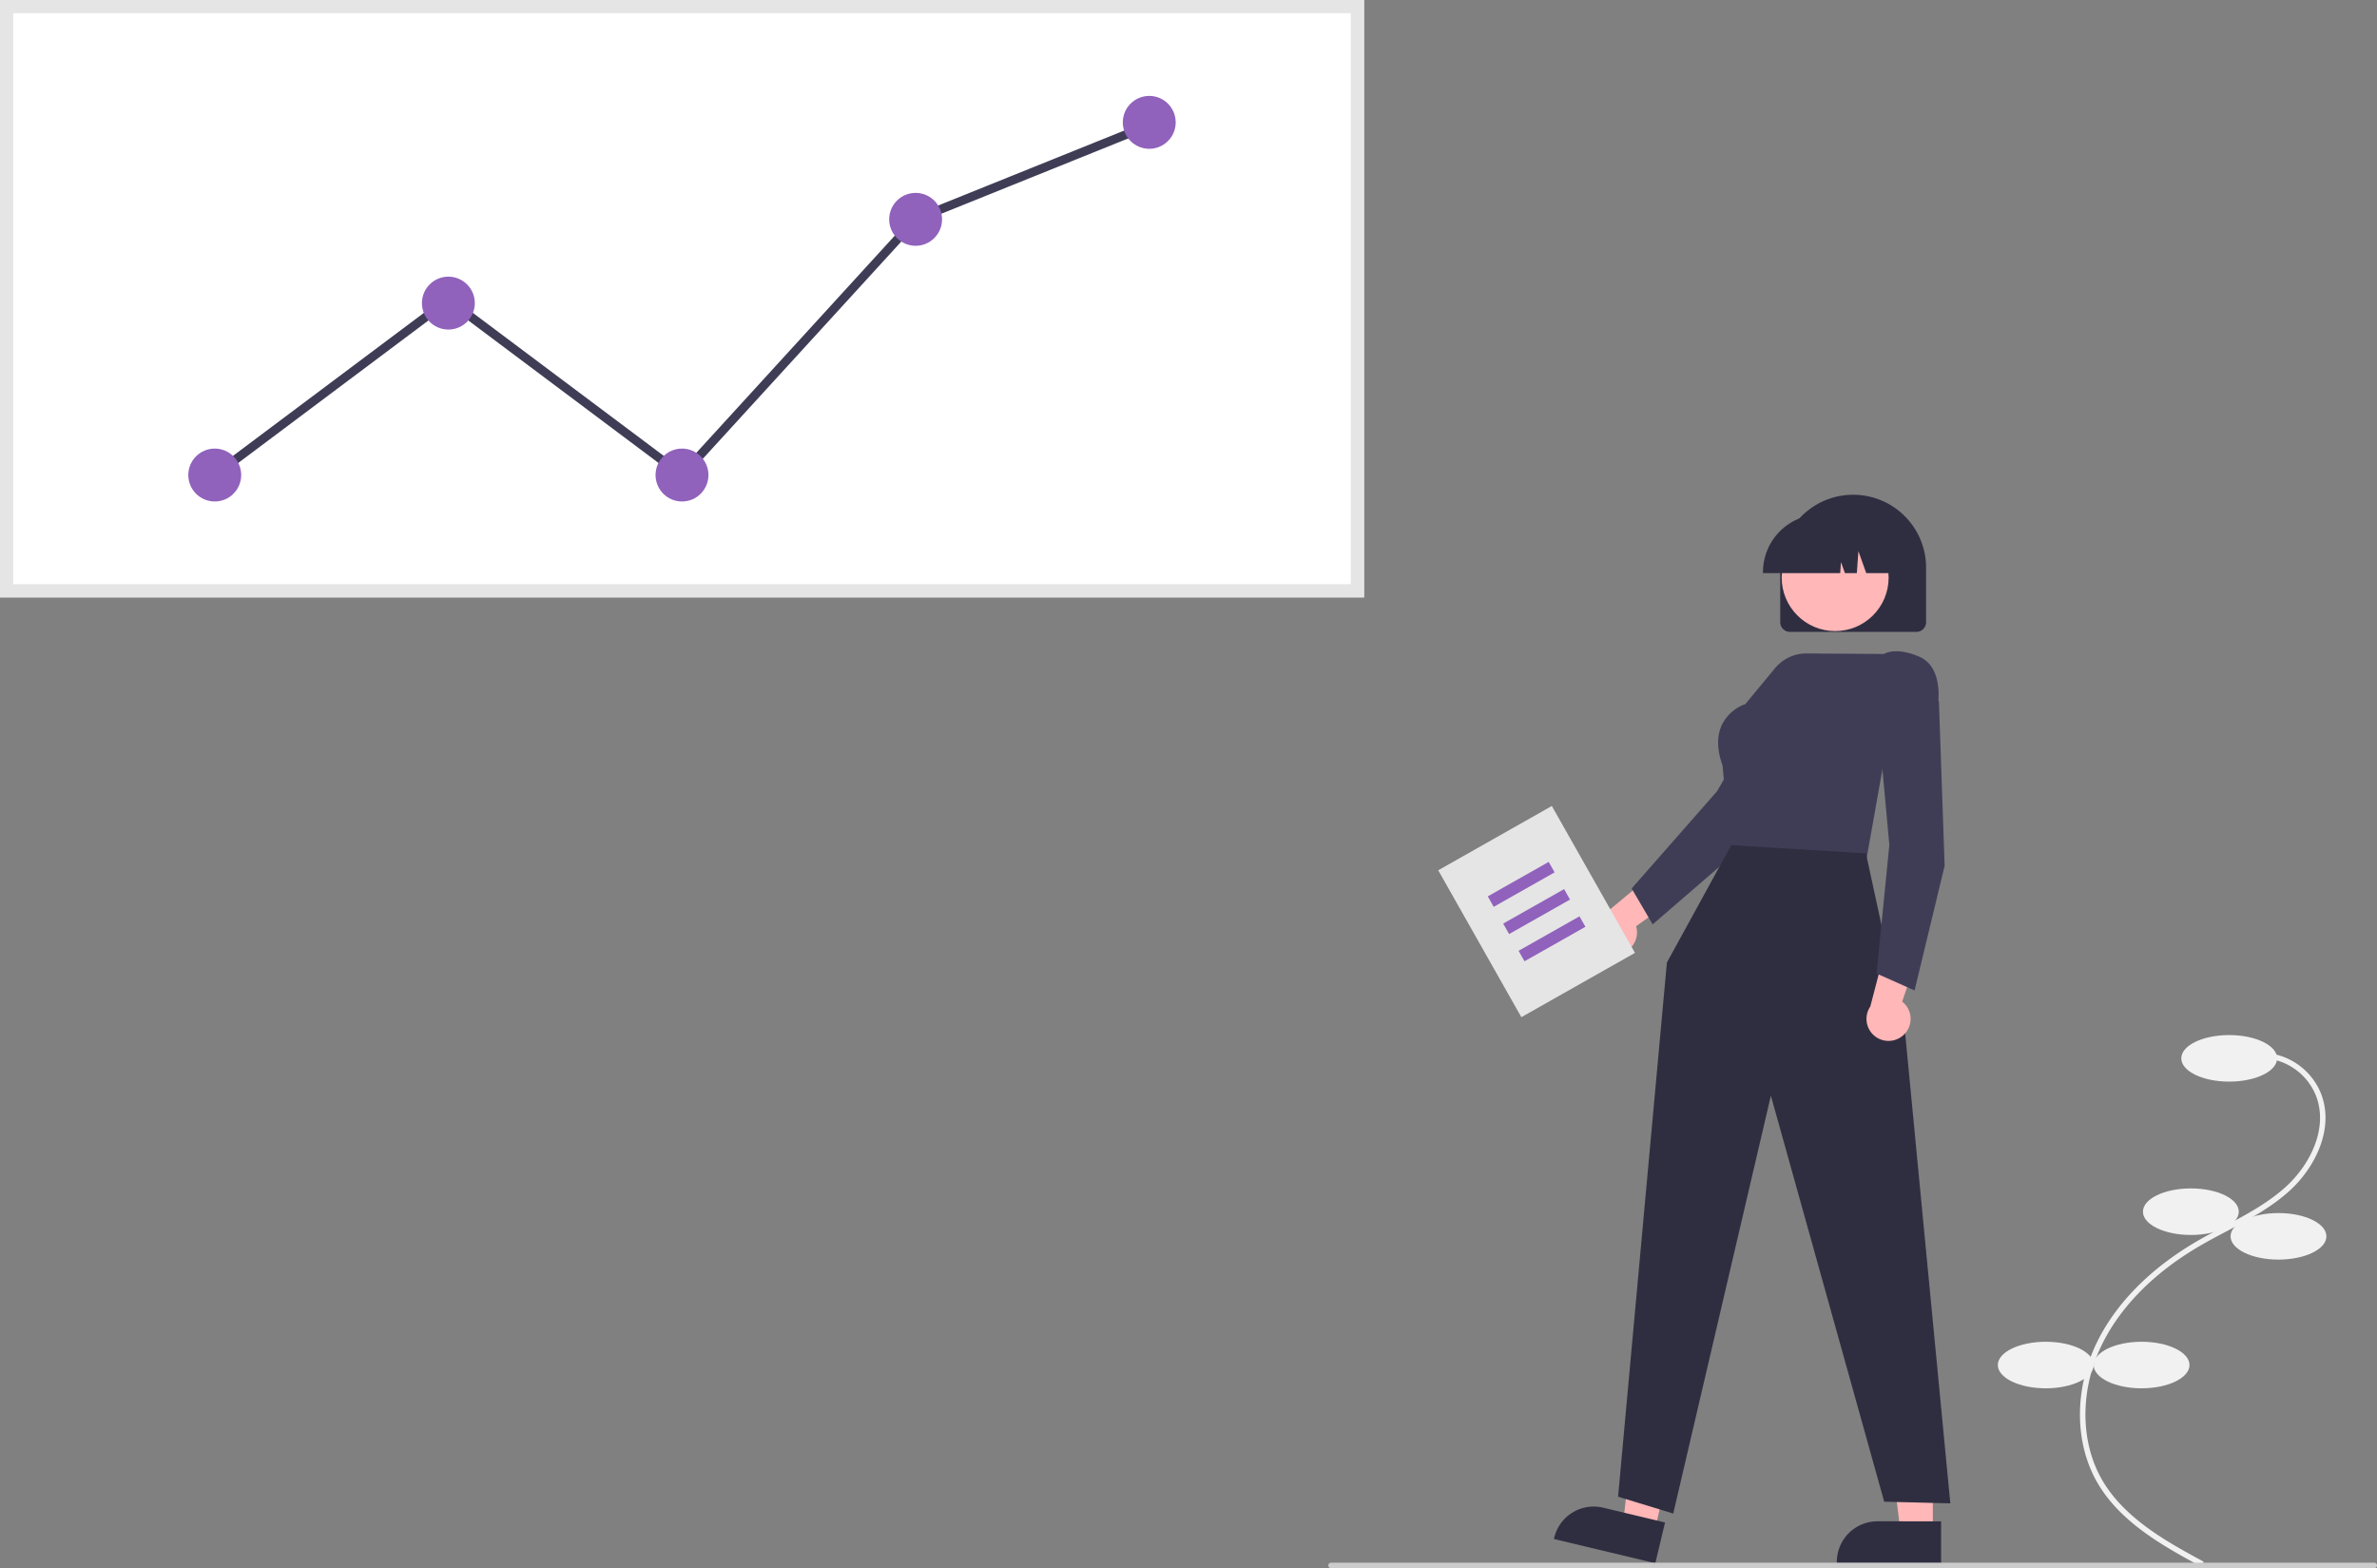 <svg id="ad07665f-e659-413d-926e-85d1027b2af9" data-name="Layer 1" xmlns="http://www.w3.org/2000/svg" width="868.132" height="572.679" viewBox="0 0 868.132 572.679"><rect x="0" y="0" width="868.132" height="572.679" fill="#808080" stroke="none"/><path d="M969.807,735.731l.951-1.759c-12.753-6.897-28.626-15.481-36.916-29.567-8.172-13.886-8.356-32.743-.479-49.211,6.704-14.016,19.018-26.572,35.611-36.313,3.273-1.921,6.709-3.742,10.031-5.503,8.031-4.256,16.336-8.658,23.184-14.903,9.432-8.601,16.568-23.035,11.249-35.891a23.856,23.856,0,0,0-20.677-14.467l-.113,1.997a21.861,21.861,0,0,1,18.948,13.248c4.943,11.947-1.839,25.505-10.754,33.636-6.661,6.074-14.852,10.415-22.773,14.613-3.342,1.771-6.797,3.603-10.108,5.546-16.938,9.943-29.526,22.798-36.403,37.174-8.16,17.061-7.946,36.637.559,51.089C940.691,719.985,956.835,728.716,969.807,735.731Z" transform="translate(-165.934 -163.66)" fill="#f1f1f1"/><ellipse cx="814.152" cy="386.497" rx="17.5" ry="8.5" fill="#f1f1f1"/><ellipse cx="800.152" cy="442.497" rx="17.5" ry="8.5" fill="#f1f1f1"/><ellipse cx="832.152" cy="451.497" rx="17.5" ry="8.5" fill="#f1f1f1"/><ellipse cx="782.152" cy="498.497" rx="17.5" ry="8.5" fill="#f1f1f1"/><ellipse cx="747.152" cy="498.497" rx="17.5" ry="8.5" fill="#f1f1f1"/><path d="M756.676,512.124a8.002,8.002,0,0,0,6.8-10.213l23.139-16.528-13.79-5.31-19.859,16.509a8.045,8.045,0,0,0,3.71,15.541Z" transform="translate(-165.934 -163.66)" fill="#ffb7b7"/><path d="M769.522,501.239l-7.676-13.11.163-.186,30.971-35.259L817.026,411.676l20.881,2.661.308,6.312-.062.094-33.175,49.87-.035.03Z" transform="translate(-165.934 -163.66)" fill="#3f3d56"/><path d="M763.057,511.643l-41.488,23.48-30.361-53.646,41.488-23.48Z" transform="translate(-165.934 -163.66)" fill="#e5e5e5"/><rect x="708.726" y="484.426" width="25.563" height="4.392" transform="translate(-312.028 254.837) rotate(-29.508)" fill="#9062bc"/><rect x="714.351" y="494.364" width="25.563" height="4.392" transform="translate(-316.194 258.897) rotate(-29.508)" fill="#9062bc"/><rect x="719.975" y="504.303" width="25.563" height="4.392" transform="translate(-320.36 262.956) rotate(-29.508)" fill="#9062bc"/><polygon points="705.915 559.425 694.107 559.425 688.489 513.877 705.917 513.878 705.915 559.425" fill="#ffb7b7"/><path d="M874.861,734.532l-38.076-.001v-.482a14.821,14.821,0,0,1,14.82-14.82h.001l23.256.001Z" transform="translate(-165.934 -163.66)" fill="#2f2e41"/><polygon points="604.285 559.039 592.8 556.296 597.913 510.689 614.864 514.737 604.285 559.039" fill="#ffb7b7"/><path d="M770.49,734.532l-37.035-8.843.112-.468a14.821,14.821,0,0,1,17.857-10.973l.001 0,22.62,5.401Z" transform="translate(-165.934 -163.66)" fill="#2f2e41"/><path d="M816.113,390.852V370.975a26.635,26.635,0,1,1,53.271,0v19.877a3.582,3.582,0,0,1-3.578,3.578H819.691A3.582,3.582,0,0,1,816.113,390.852Z" transform="translate(-165.934 -163.66)" fill="#2f2e41"/><circle cx="670.241" cy="210.939" r="19.528" fill="#ffb7b7"/><path d="M809.812,372.565a21.094,21.094,0,0,1,21.07-21.07H834.857a21.093,21.093,0,0,1,21.07,21.07v.398h-8.401l-2.865-8.024-.573,8.024h-4.342l-1.446-4.048-.289,4.048H809.812Z" transform="translate(-165.934 -163.66)" fill="#2f2e41"/><path d="M847.565,477.667,797.844,475.775,795.064,443.246c-2.144-5.954-2.178-11.066-.103-15.194a15.209,15.209,0,0,1,8.397-7.257l10.88-13.14a14.809,14.809,0,0,1,11.498-5.36l28.267.193c.682-.41,4.815-2.51,12.966,1.023,8.841,3.833,6.788,17.144,6.766,17.278l-.02.125-.097.082-18.803,15.834Z" transform="translate(-165.934 -163.66)" fill="#3f3d56"/><polygon points="632.306 308.619 608.787 351.499 590.956 546.581 611.102 552.734 646.764 400.129 688.15 548.404 712.3 549.009 695.857 377.898 681.487 311.649 632.306 308.619" fill="#2f2e41"/><path d="M861.075,541.698a8.002,8.002,0,0,0-.421-12.262l9.182-26.912L855.534,506.24l-6.527,24.986A8.045,8.045,0,0,0,861.075,541.698Z" transform="translate(-165.934 -163.66)" fill="#ffb7b7"/><path d="M865.176,525.367l-13.876-6.185,4.662-46.946-4.339-47.339,18.524-10,3.927,4.951.004.112,2.081,59.861-.011.045Z" transform="translate(-165.934 -163.66)" fill="#3f3d56"/><path d="M664.096,381.822H165.934V163.66h498.162Z" transform="translate(-165.934 -163.66)" fill="#fff"/><path d="M664.096,381.822H165.934V163.66h498.162Zm-493.343-4.819h488.524V168.479h-488.524Z" transform="translate(-165.934 -163.66)" fill="#e5e5e5"/><polygon points="249.285 175.642 163.756 111.579 79.396 174.766 77.465 172.189 163.756 107.556 248.877 171.313 333.465 78.746 333.805 78.609 419.13 44.23 420.333 47.217 335.348 81.458 249.285 175.642" fill="#3f3d56"/><circle cx="78.43" cy="173.477" r="9.659" fill="#9062bc"/><circle cx="163.756" cy="110.691" r="9.659" fill="#9062bc"/><circle cx="249.081" cy="173.477" r="9.659" fill="#9062bc"/><circle cx="334.406" cy="80.102" r="9.659" fill="#9062bc"/><circle cx="419.732" cy="44.684" r="9.659" fill="#9062bc"/><path d="M1033.066,736.34h-381a1,1,0,0,1,0-2h381a1,1,0,0,1,0,2Z" transform="translate(-165.934 -163.66)" fill="#cbcbcb"/></svg>